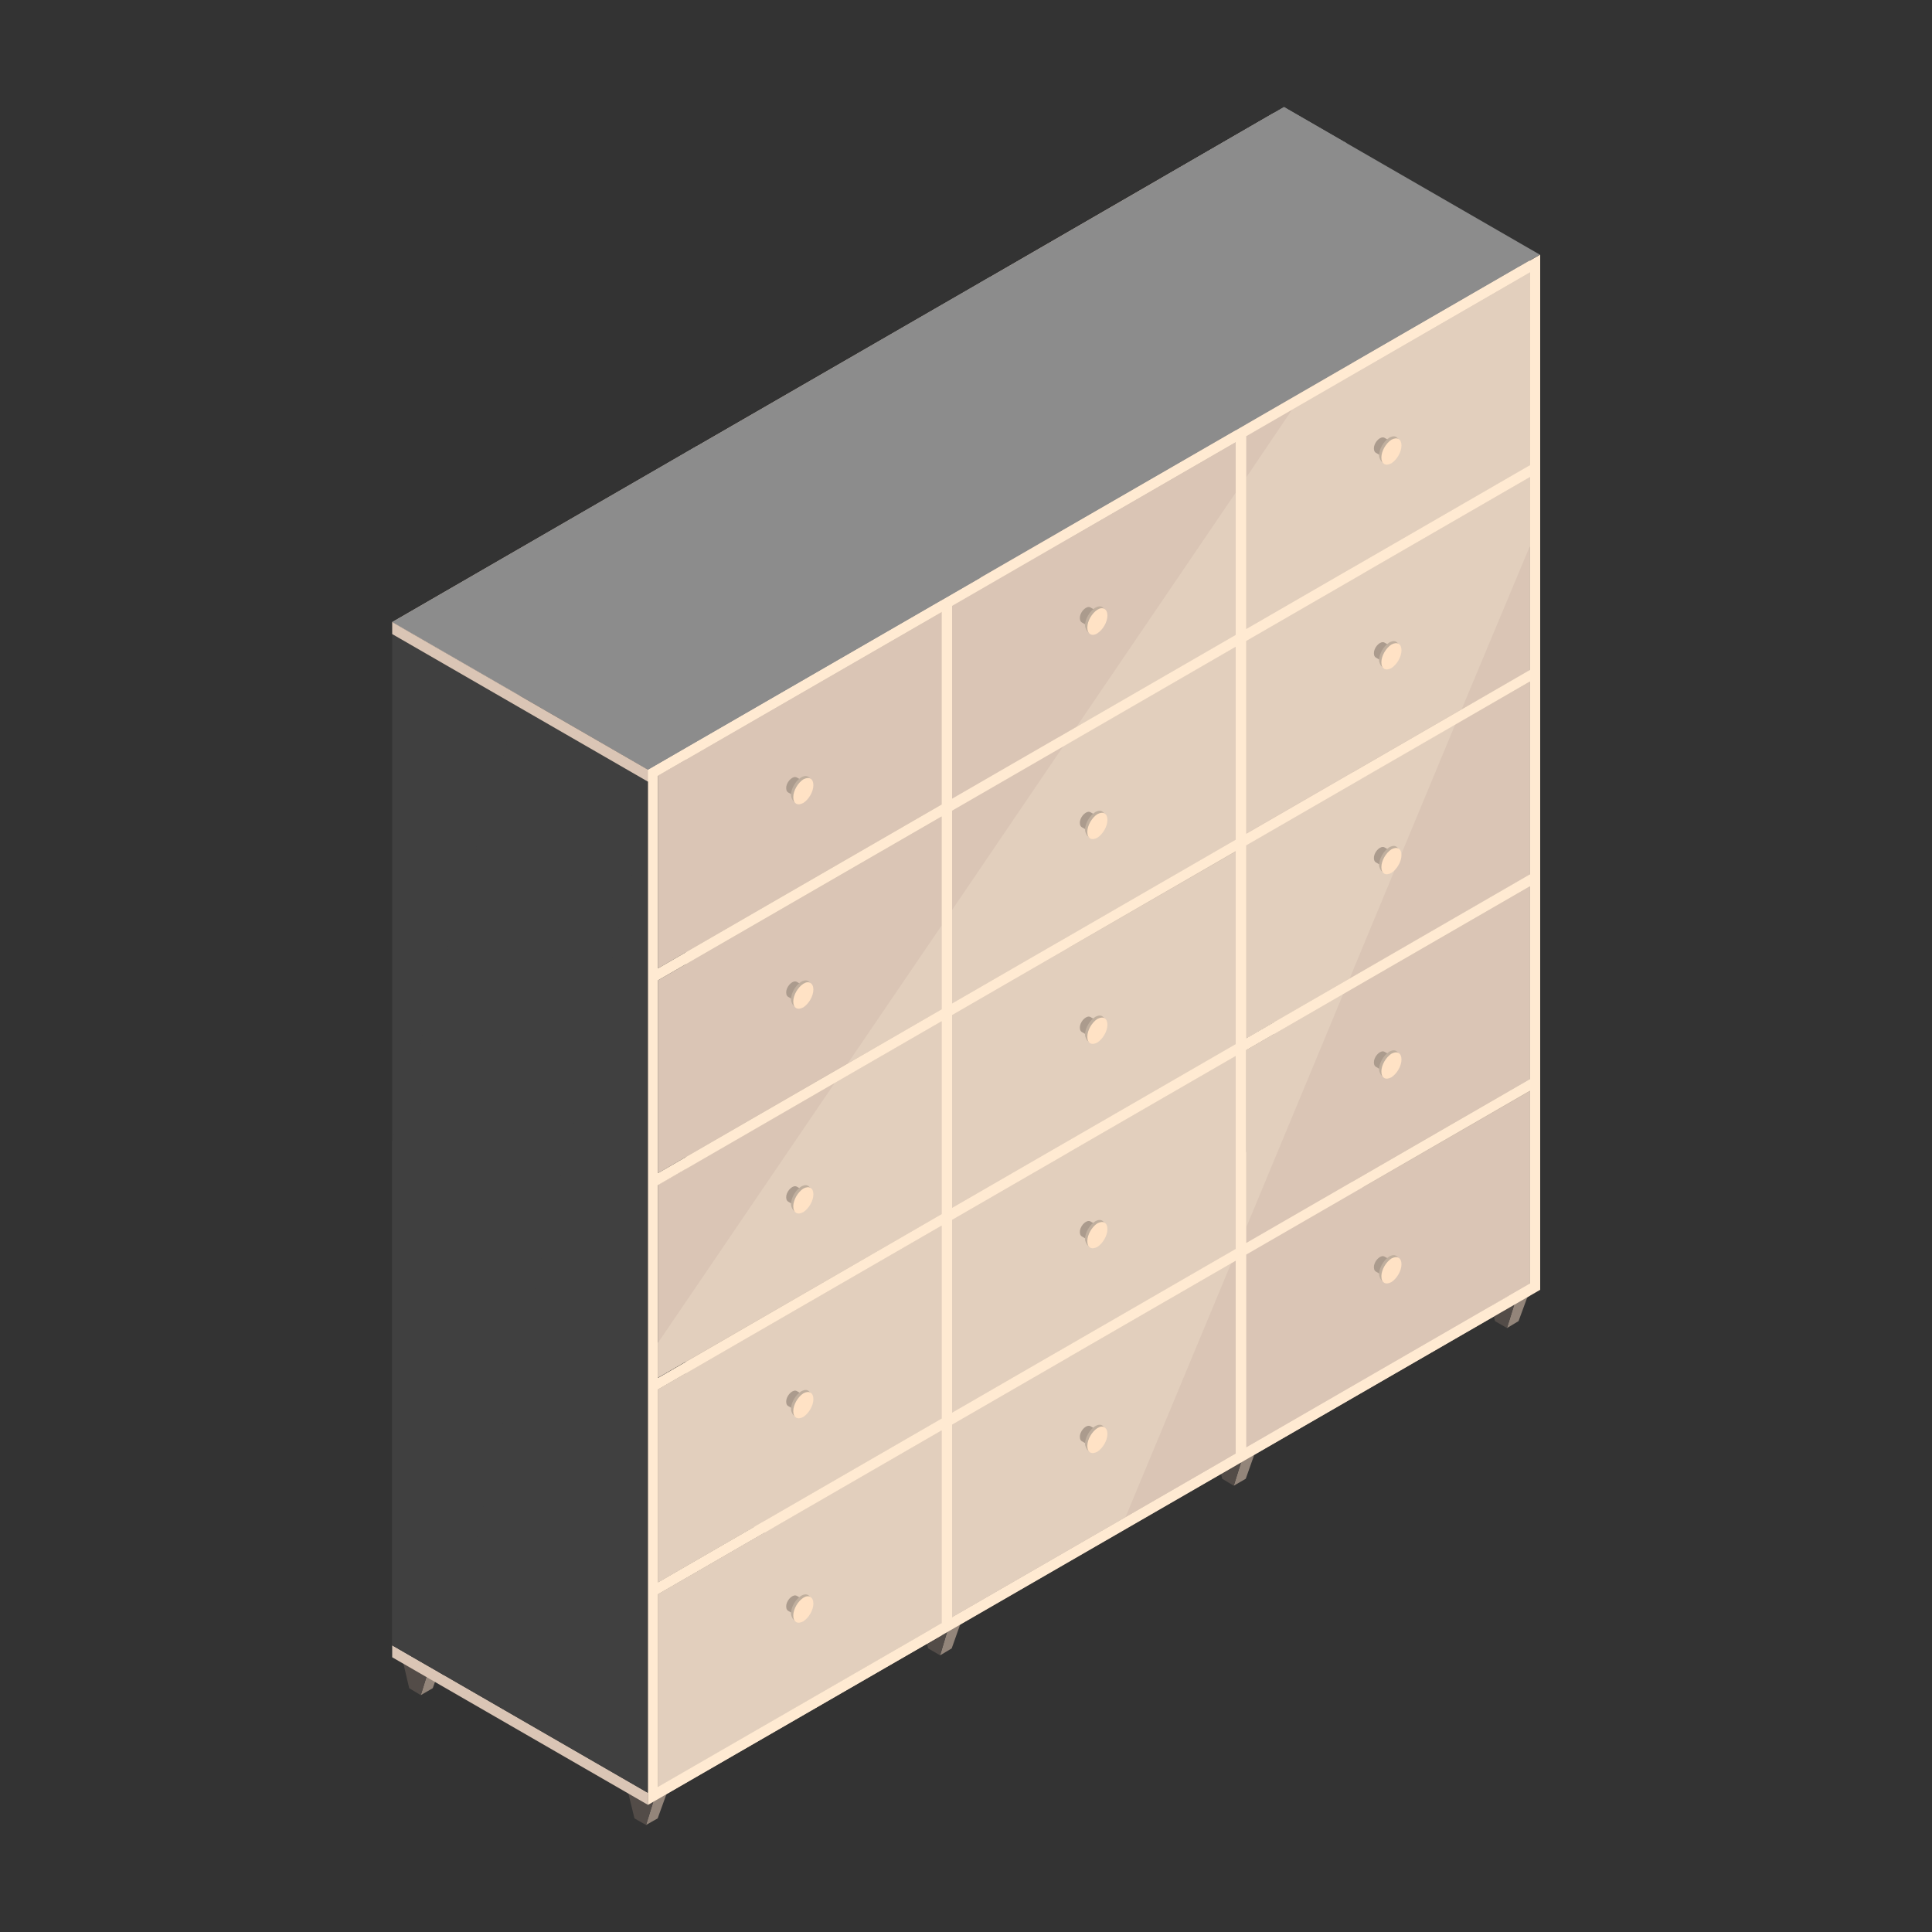 <svg xmlns="http://www.w3.org/2000/svg" id="Layer_1" data-name="Layer 1" viewBox="0 0 50 50"><rect x="0" y="0" width="50" height="50" fill="#333333" stroke="none"/><defs><style>      .cls-1 {        fill: #ab9b8d;      }      .cls-2 {        fill: #ffead2;      }      .cls-3 {        fill: none;      }      .cls-4 {        fill: #dac5b5;      }      .cls-5 {        fill: #c0af9e;      }      .cls-6 {        fill: #404040;      }      .cls-7 {        fill: #e2cfbd;      }      .cls-8 {        fill: #534c48;      }      .cls-9 {        fill: #8c8c8c;      }      .cls-10 {        fill: #93857a;      }      .cls-11 {        fill: #ffe2c5;      }    </style></defs><polygon class="cls-5" points="39.59 33.22 32.97 29.4 32.97 3.23 39.59 7.05 39.59 33.22"></polygon><polygon class="cls-4" points="25.36 7.32 32.97 2.92 39.59 6.74 31.98 11.14 25.36 7.32"></polygon><polygon class="cls-2" points="31.71 11.29 39.59 6.74 39.59 7.05 31.71 11.6 31.71 11.29"></polygon><polygon class="cls-4" points="25.36 33.79 32.97 29.4 39.59 33.22 31.98 37.62 25.36 33.79"></polygon><polygon class="cls-2" points="31.71 37.77 39.59 33.22 39.59 33.53 31.71 38.08 31.71 37.77"></polygon><polygon class="cls-10" points="32.17 37.68 31.93 38.45 32.24 38.27 32.52 37.48 32.17 37.68"></polygon><polygon class="cls-8" points="31.93 38.45 31.63 38.27 31.44 37.46 32.17 37.68 31.93 38.45"></polygon><polygon class="cls-10" points="39.24 33.6 39 34.37 39.3 34.19 39.59 33.4 39.24 33.6"></polygon><polygon class="cls-8" points="39 34.37 38.69 34.19 38.5 33.38 39.24 33.6 39 34.37"></polygon><polygon class="cls-10" points="26.35 34.34 26.11 35.11 26.41 34.93 26.69 34.14 26.35 34.34"></polygon><polygon class="cls-8" points="26.11 35.11 25.8 34.93 25.61 34.12 26.35 34.34 26.11 35.11"></polygon><polygon class="cls-4" points="31.98 37.62 31.98 37.92 25.36 34.1 25.36 33.79 31.98 37.62"></polygon><polygon class="cls-4" points="25.36 33.79 32.97 29.4 39.59 33.22 31.98 37.62 25.36 33.79"></polygon><polygon class="cls-4" points="25.36 23.2 32.97 18.81 39.59 22.63 31.98 27.02 25.36 23.2"></polygon><polygon class="cls-4" points="25.36 17.91 32.97 13.52 39.59 17.34 31.98 21.73 25.36 17.91"></polygon><polygon class="cls-4" points="25.36 12.61 32.97 8.22 39.59 12.04 31.98 16.43 25.36 12.61"></polygon><polygon class="cls-2" points="32.25 11.29 32.25 37.46 31.98 37.62 31.98 11.44 32.25 11.29"></polygon><polygon class="cls-5" points="31.98 37.62 25.36 33.79 25.36 7.62 31.98 11.44 31.98 37.62"></polygon><polygon class="cls-9" points="25.36 7.32 33.23 2.77 39.85 6.59 31.98 11.14 25.36 7.32"></polygon><polygon class="cls-4" points="31.98 11.14 31.98 11.44 25.36 7.62 25.36 7.32 31.98 11.14"></polygon><polygon class="cls-5" points="31.98 37.62 25.36 33.79 25.36 7.62 31.98 11.44 31.98 37.62"></polygon><polygon class="cls-4" points="17.75 11.71 25.36 7.32 31.98 11.14 24.37 15.53 17.75 11.71"></polygon><polygon class="cls-2" points="24.1 15.68 31.98 11.14 31.98 11.44 24.1 15.99 24.1 15.68"></polygon><polygon class="cls-4" points="17.75 38.19 25.36 33.79 31.98 37.62 24.37 42.01 17.75 38.19"></polygon><polygon class="cls-2" points="24.1 42.16 31.98 37.62 31.98 37.92 24.1 42.47 24.1 42.16"></polygon><polygon class="cls-10" points="24.56 42.07 24.33 42.84 24.63 42.66 24.91 41.87 24.56 42.07"></polygon><polygon class="cls-8" points="24.33 42.84 24.02 42.66 23.83 41.85 24.56 42.07 24.33 42.84"></polygon><polygon class="cls-10" points="18.74 38.73 18.5 39.5 18.81 39.33 19.09 38.53 18.74 38.73"></polygon><polygon class="cls-8" points="18.5 39.5 18.2 39.32 18.01 38.51 18.74 38.73 18.5 39.5"></polygon><polygon class="cls-4" points="24.37 42.01 24.37 42.32 17.75 38.49 17.75 38.19 24.37 42.01"></polygon><polygon class="cls-4" points="17.75 38.19 25.36 33.79 31.98 37.62 24.37 42.01 17.75 38.19"></polygon><polygon class="cls-4" points="17.75 32.89 25.36 28.5 31.98 32.32 24.37 36.71 17.75 32.89"></polygon><polygon class="cls-4" points="17.75 27.59 25.36 23.2 31.98 27.02 24.37 31.42 17.75 27.59"></polygon><polygon class="cls-4" points="17.75 22.3 25.36 17.91 31.98 21.73 24.37 26.12 17.75 22.3"></polygon><polygon class="cls-4" points="17.75 17 25.36 12.61 31.98 16.43 24.37 20.82 17.75 17"></polygon><polygon class="cls-2" points="24.64 15.68 24.64 41.85 24.37 42.01 24.37 15.84 24.64 15.68"></polygon><polygon class="cls-5" points="24.37 42.01 17.75 38.19 17.75 12.01 24.37 15.84 24.37 42.01"></polygon><polygon class="cls-9" points="17.75 11.71 25.63 7.16 32.25 10.98 24.37 15.53 17.75 11.71"></polygon><polygon class="cls-4" points="24.37 15.53 24.37 15.84 17.75 12.01 17.75 11.71 24.37 15.53"></polygon><polygon class="cls-5" points="24.37 42.01 17.75 38.19 17.75 12.01 24.37 15.84 24.37 42.01"></polygon><polygon class="cls-4" points="39.59 7.05 39.59 12.04 32.25 16.28 32.25 11.29 33.44 10.6 39.59 7.05"></polygon><polygon class="cls-4" points="39.59 12.35 39.59 17.34 37.83 18.35 32.25 21.57 32.25 16.59 39.59 12.35"></polygon><polygon class="cls-4" points="39.59 17.64 39.59 22.63 34.93 25.32 32.25 26.87 32.25 21.88 37.66 18.75 39.59 17.64"></polygon><polygon class="cls-4" points="39.59 22.94 39.59 27.93 32.25 32.17 32.25 27.18 34.76 25.73 39.59 22.94"></polygon><polygon class="cls-4" points="32.25 32.47 32.25 37.46 39.59 33.23 39.59 28.24 32.25 32.47"></polygon><polygon class="cls-4" points="31.98 11.44 31.98 16.43 27.86 18.81 24.64 20.67 24.64 15.68 31.98 11.44"></polygon><polygon class="cls-4" points="31.98 16.74 31.98 21.73 24.64 25.97 24.64 20.98 27.52 19.31 31.98 16.74"></polygon><polygon class="cls-4" points="31.98 22.04 31.98 27.02 24.64 31.26 24.64 26.27 31.98 22.04"></polygon><polygon class="cls-4" points="31.98 27.33 31.98 32.32 24.64 36.56 24.64 31.57 31.98 27.33"></polygon><polygon class="cls-4" points="31.98 32.63 31.98 37.62 29.13 39.26 24.64 41.85 24.64 36.87 31.86 32.7 31.98 32.63"></polygon><polygon class="cls-7" points="24.64 36.87 31.86 32.7 29.13 39.26 24.64 41.85 24.64 36.87"></polygon><polygon class="cls-7" points="27.86 18.81 31.98 12.75 31.98 16.43 27.86 18.81"></polygon><polygon class="cls-7" points="27.52 19.31 31.98 16.74 31.98 21.73 24.64 25.97 24.64 23.55 27.52 19.31"></polygon><polygon class="cls-7" points="24.64 26.27 31.98 22.04 31.98 27.02 24.64 31.26 24.64 26.27"></polygon><polygon class="cls-7" points="24.64 31.57 31.98 27.33 31.98 32.32 24.64 36.56 24.64 31.57"></polygon><polygon class="cls-7" points="32.25 27.18 34.76 25.73 32.25 31.77 32.25 27.18"></polygon><polygon class="cls-7" points="32.25 21.88 37.66 18.75 34.93 25.32 32.25 26.87 32.25 21.88"></polygon><polygon class="cls-7" points="39.59 7.05 39.59 12.04 32.25 16.28 32.25 12.36 33.44 10.6 39.59 7.05"></polygon><polygon class="cls-7" points="32.25 16.59 39.59 12.35 39.59 14.14 37.83 18.35 32.25 21.57 32.25 16.59"></polygon><polygon class="cls-4" points="17.03 20.07 17.03 25.06 24.37 20.82 24.37 15.84 17.03 20.07"></polygon><polygon class="cls-4" points="24.37 21.13 24.37 26.12 21.94 27.52 17.03 30.36 17.03 25.37 24.37 21.13"></polygon><polygon class="cls-4" points="24.37 26.43 24.37 31.42 17.03 35.65 17.03 30.66 21.6 28.03 24.37 26.43"></polygon><polygon class="cls-4" points="24.37 31.72 24.37 36.71 17.03 40.95 17.03 35.96 24.37 31.72"></polygon><polygon class="cls-4" points="24.37 37.02 24.37 42.01 17.03 46.25 17.03 41.26 24.37 37.02"></polygon><polygon class="cls-7" points="21.94 27.52 24.37 23.95 24.37 26.12 21.94 27.52"></polygon><polygon class="cls-7" points="21.6 28.03 24.37 26.43 24.37 31.42 17.03 35.65 17.03 34.75 21.6 28.03"></polygon><polygon class="cls-7" points="17.03 35.96 24.37 31.72 24.37 36.71 17.03 40.95 17.03 35.96"></polygon><polygon class="cls-7" points="17.03 41.26 24.37 37.02 24.37 42.01 17.03 46.25 17.03 41.26"></polygon><polygon class="cls-4" points="10.15 16.1 17.75 11.71 24.37 15.53 16.77 19.92 10.15 16.1"></polygon><polygon class="cls-2" points="16.5 20.07 24.37 15.53 24.37 15.84 16.5 20.38 16.5 20.07"></polygon><polygon class="cls-2" points="16.5 46.55 24.37 42.01 24.37 42.32 16.5 46.86 16.5 46.55"></polygon><polygon class="cls-10" points="16.96 46.46 16.72 47.23 17.02 47.06 17.31 46.26 16.96 46.46"></polygon><polygon class="cls-8" points="16.72 47.23 16.42 47.06 16.22 46.24 16.96 46.46 16.72 47.23"></polygon><polygon class="cls-10" points="11.13 43.1 10.89 43.87 11.2 43.69 11.48 42.9 11.13 43.1"></polygon><polygon class="cls-8" points="10.89 43.87 10.59 43.69 10.4 42.88 11.13 43.1 10.89 43.87"></polygon><polygon class="cls-4" points="16.77 46.4 16.77 46.71 10.15 42.89 10.15 42.58 16.77 46.4"></polygon><polygon class="cls-6" points="16.77 46.4 10.15 42.58 10.15 16.41 16.77 20.23 16.77 46.4"></polygon><polygon class="cls-9" points="10.15 16.1 18.02 11.55 24.64 15.37 16.77 19.92 10.15 16.1"></polygon><polygon class="cls-3" points="24.64 41.85 31.98 37.62 31.98 32.63 24.64 36.87 24.64 41.85"></polygon><polygon class="cls-3" points="24.64 36.56 31.71 32.48 31.98 32.32 31.98 27.33 24.64 31.57 24.64 36.56"></polygon><polygon class="cls-3" points="17.03 25.06 24.37 20.82 24.37 15.84 17.03 20.07 17.03 25.06"></polygon><polygon class="cls-3" points="17.03 30.66 17.03 35.65 24.1 31.57 24.37 31.42 24.37 26.43 24.1 26.58 17.03 30.66"></polygon><polygon class="cls-3" points="17.03 46.25 24.37 42.01 24.37 37.02 17.03 41.26 17.03 46.25"></polygon><polygon class="cls-3" points="17.03 30.36 24.37 26.12 24.37 21.13 17.03 25.37 17.03 30.36"></polygon><polygon class="cls-3" points="17.03 40.95 24.1 36.87 24.37 36.71 24.37 31.72 17.03 35.96 17.03 40.95"></polygon><polygon class="cls-3" points="24.64 26.27 24.64 31.26 31.71 27.18 31.98 27.02 31.98 22.04 31.71 22.19 24.64 26.27"></polygon><polygon class="cls-3" points="32.25 32.17 39.59 27.93 39.59 22.94 32.25 27.18 32.25 32.17"></polygon><polygon class="cls-3" points="24.64 20.98 24.64 25.97 31.98 21.73 31.98 16.74 31.71 16.89 24.64 20.98"></polygon><polygon class="cls-3" points="32.25 21.57 39.59 17.34 39.59 12.35 32.25 16.59 32.25 21.57"></polygon><polygon class="cls-3" points="32.25 16.28 39.59 12.04 39.59 7.05 32.25 11.29 32.25 16.28"></polygon><polygon class="cls-3" points="24.64 20.67 31.98 16.43 31.98 11.44 24.64 15.68 24.64 20.67"></polygon><polygon class="cls-3" points="32.25 26.87 39.59 22.63 39.59 17.64 32.25 21.88 32.25 26.87"></polygon><polygon class="cls-3" points="32.25 37.46 39.59 33.22 39.59 28.24 32.25 32.47 32.25 37.46"></polygon><path class="cls-2" d="M16.77,19.92v26.79s23.09-13.33,23.09-13.33V6.59l-23.09,13.33ZM24.37,42.01l-7.34,4.24v-4.99l7.34-4.24v4.99ZM24.37,36.71l-7.34,4.24v-4.99l7.34-4.24v4.99ZM24.37,31.42l-7.34,4.24v-4.99l7.34-4.24v4.99ZM24.37,26.12l-7.34,4.24v-4.99l7.34-4.24v4.99ZM24.37,20.82l-7.34,4.24v-4.99l7.34-4.24v4.99ZM31.98,37.62l-7.34,4.24v-4.99l7.34-4.24v4.99ZM31.98,32.32l-7.34,4.24v-4.99l7.34-4.24v4.99ZM31.98,27.02l-7.34,4.24v-4.99l7.34-4.24v4.99ZM31.98,21.73l-7.34,4.24v-4.99l7.34-4.24v4.99ZM31.98,16.43l-7.34,4.24v-4.99l7.34-4.24v4.99ZM39.59,33.22l-7.34,4.24v-4.99l7.34-4.24v4.99ZM39.59,27.93l-7.34,4.24v-4.99l7.34-4.24v4.99ZM39.59,22.63l-7.34,4.24v-4.99l7.34-4.24v4.99ZM39.59,17.34l-7.34,4.24v-4.99l7.34-4.24v4.99ZM39.59,12.04l-7.34,4.24v-4.99l7.34-4.24v4.99Z"></path><path class="cls-1" d="M35.61,11.72l.28.16c.09.05.24-.08.27-.23h0c.01-.07,0-.13-.05-.16l-.28-.16c-.09-.05-.24.08-.27.23h0c-.01.07,0,.13.05.16Z"></path><path class="cls-5" d="M35.74,11.93s-.05-.08-.05-.14c0-.17.12-.37.26-.46.09-.05.16-.05.21,0h0l.06.06v.02s0,.04,0,.07c0,.17-.12.37-.26.46-.05.03-.1.04-.14.03v.03s-.07-.06-.07-.06c0,0,0,0,0,0h0s0,0,0,0Z"></path><path class="cls-11" d="M35.75,11.84c0-.17.12-.37.26-.46.15-.08.26-.02.26.15s-.12.37-.26.46c-.15.08-.26.02-.26-.15Z"></path><path class="cls-1" d="M35.61,17.02l.28.16c.09.05.24-.08.27-.23h0c.01-.07,0-.13-.05-.16l-.28-.16c-.09-.05-.24.08-.27.23h0c-.01.07,0,.13.05.16Z"></path><path class="cls-5" d="M35.74,17.23s-.05-.08-.05-.14c0-.17.12-.37.26-.46.09-.05.16-.05.21,0h0l.06.06v.02s0,.04,0,.07c0,.17-.12.37-.26.46-.05.03-.1.04-.14.03v.03s-.07-.06-.07-.06c0,0,0,0,0,0h0s0,0,0,0Z"></path><path class="cls-11" d="M35.75,17.14c0-.17.12-.37.26-.46.15-.08.26-.02.26.15s-.12.37-.26.46c-.15.08-.26.02-.26-.15Z"></path><path class="cls-1" d="M35.61,22.32l.28.16c.09.05.24-.08.27-.23h0c.01-.07,0-.13-.05-.16l-.28-.16c-.09-.05-.24.08-.27.23h0c-.01.07,0,.13.05.16Z"></path><path class="cls-5" d="M35.74,22.53s-.05-.08-.05-.14c0-.17.12-.37.26-.46.09-.05.16-.05.21,0h0l.06.06v.02s0,.04,0,.07c0,.17-.12.37-.26.46-.05.03-.1.04-.14.03v.03s-.07-.06-.07-.06c0,0,0,0,0,0h0s0,0,0,0Z"></path><path class="cls-11" d="M35.75,22.44c0-.17.12-.37.26-.46.15-.08.26-.02.26.15,0,.17-.12.37-.26.46-.15.08-.26.02-.26-.15Z"></path><path class="cls-1" d="M35.61,27.61l.28.16c.09.05.24-.08.27-.23h0c.01-.07,0-.13-.05-.16l-.28-.16c-.09-.05-.24.08-.27.23h0c-.01.07,0,.13.05.16Z"></path><path class="cls-5" d="M35.74,27.82s-.05-.08-.05-.14c0-.17.12-.37.26-.46.09-.05.16-.05.21,0h0l.06.06v.02s0,.04,0,.07c0,.17-.12.37-.26.46-.05.03-.1.04-.14.03v.03s-.07-.06-.07-.06c0,0,0,0,0,0h0s0,0,0,0Z"></path><path class="cls-11" d="M35.75,27.73c0-.17.12-.37.26-.46.15-.08.26-.02.26.15s-.12.37-.26.46c-.15.08-.26.02-.26-.15Z"></path><path class="cls-1" d="M35.61,32.91l.28.16c.09.05.24-.08.27-.23h0c.01-.07,0-.13-.05-.16l-.28-.16c-.09-.05-.24.08-.27.23h0c-.01.07,0,.13.05.16Z"></path><path class="cls-5" d="M35.74,33.12s-.05-.08-.05-.14c0-.17.12-.37.26-.46.09-.05.16-.05.21,0h0s.06.06.06.06v.02s0,.04,0,.07c0,.17-.12.37-.26.46-.05.03-.1.04-.14.03v.03s-.07-.06-.07-.06c0,0,0,0,0,0h0s0,0,0,0Z"></path><path class="cls-11" d="M35.75,33.03c0-.17.12-.37.26-.46.15-.08.26-.02.26.15s-.12.37-.26.46c-.15.08-.26.02-.26-.15Z"></path><path class="cls-1" d="M28,16.11l.28.16c.09.05.24-.08.27-.23h0c.01-.07,0-.13-.05-.16l-.28-.16c-.09-.05-.24.08-.27.23h0c-.01.07,0,.13.05.16Z"></path><path class="cls-5" d="M28.13,16.33s-.05-.08-.05-.14c0-.17.12-.37.26-.46.09-.05.16-.05.21,0h0s.06.06.06.06v.02s0,.04,0,.07c0,.17-.12.37-.26.46-.05.03-.1.04-.14.03v.03s-.07-.06-.07-.06c0,0,0,0,0,0h0s0,0,0,0Z"></path><path class="cls-11" d="M28.14,16.24c0-.17.12-.37.26-.46s.26-.02.26.15-.12.37-.26.46-.26.02-.26-.15Z"></path><path class="cls-1" d="M28,21.41l.28.16c.09.05.24-.08.27-.23h0c.01-.07,0-.13-.05-.16l-.28-.16c-.09-.05-.24.08-.27.23h0c-.01.07,0,.13.05.16Z"></path><path class="cls-5" d="M28.13,21.62s-.05-.08-.05-.14c0-.17.12-.37.26-.46.09-.05.16-.05.21,0h0s.06.06.06.06v.02s0,.04,0,.07c0,.17-.12.37-.26.46-.05.03-.1.04-.14.03v.03s-.07-.06-.07-.06c0,0,0,0,0,0h0s0,0,0,0Z"></path><path class="cls-11" d="M28.14,21.53c0-.17.12-.37.26-.46.15-.08.26-.02.26.15s-.12.37-.26.46c-.15.08-.26.02-.26-.15Z"></path><path class="cls-1" d="M28,26.71l.28.16c.09.05.24-.08.27-.23h0c.01-.07,0-.13-.05-.16l-.28-.16c-.09-.05-.24.08-.27.23h0c-.01.07,0,.13.05.16Z"></path><path class="cls-5" d="M28.13,26.92s-.05-.08-.05-.14c0-.17.12-.37.26-.46.09-.05.16-.05.21,0h0s.06.06.06.06v.02s0,.04,0,.07c0,.17-.12.37-.26.46-.05.03-.1.04-.14.03v.03s-.07-.06-.07-.06c0,0,0,0,0,0h0s0,0,0,0Z"></path><path class="cls-11" d="M28.14,26.83c0-.17.12-.37.26-.46.15-.08.26-.02.26.15s-.12.37-.26.46c-.15.08-.26.02-.26-.15Z"></path><path class="cls-1" d="M28,32l.28.16c.09.05.24-.08.27-.23h0c.01-.07,0-.13-.05-.16l-.28-.16c-.09-.05-.24.08-.27.23h0c-.01.07,0,.13.05.16Z"></path><path class="cls-5" d="M28.13,32.21s-.05-.08-.05-.14c0-.17.12-.37.26-.46.09-.05.16-.05.21,0h0s.06.06.06.06v.02s0,.04,0,.07c0,.17-.12.37-.26.46-.05.03-.1.04-.14.03v.03s-.07-.06-.07-.06c0,0,0,0,0,0h0s0,0,0,0Z"></path><path class="cls-11" d="M28.14,32.12c0-.17.12-.37.26-.46.15-.08.26-.02.26.15s-.12.37-.26.46c-.15.08-.26.02-.26-.15Z"></path><path class="cls-1" d="M28,37.3l.28.16c.09.05.24-.08.27-.23h0c.01-.07,0-.13-.05-.16l-.28-.16c-.09-.05-.24.08-.27.23h0c-.01.07,0,.13.05.16Z"></path><path class="cls-5" d="M28.13,37.51s-.05-.08-.05-.14c0-.17.12-.37.26-.46.09-.05.16-.05.21,0h0s.06.06.06.06v.02s0,.04,0,.07c0,.17-.12.37-.26.46-.05.03-.1.04-.14.03v.03s-.07-.06-.07-.06c0,0,0,0,0,0h0s0,0,0,0Z"></path><path class="cls-11" d="M28.14,37.42c0-.17.12-.37.26-.46s.26-.02.26.15-.12.37-.26.46c-.15.08-.26.02-.26-.15Z"></path><path class="cls-1" d="M20.4,20.51l.28.16c.09.05.24-.08.27-.23h0c.01-.07,0-.13-.05-.16l-.28-.16c-.09-.05-.24.08-.27.23h0c-.01.07,0,.13.05.16Z"></path><path class="cls-5" d="M20.52,20.72s-.05-.08-.05-.14c0-.17.12-.37.26-.46.09-.05.16-.05.21,0h0l.06.06v.02s0,.04,0,.07c0,.17-.12.37-.26.46-.05.03-.1.04-.14.03v.03s-.07-.06-.07-.06c0,0,0,0,0,0h0s0,0,0,0Z"></path><path class="cls-11" d="M20.53,20.63c0-.17.12-.37.26-.46.15-.08.26-.02.26.15s-.12.37-.26.46c-.15.08-.26.02-.26-.15Z"></path><path class="cls-1" d="M20.4,25.8l.28.16c.09.05.24-.08.27-.23h0c.01-.07,0-.13-.05-.16l-.28-.16c-.09-.05-.24.08-.27.23h0c-.01.07,0,.13.05.16Z"></path><path class="cls-5" d="M20.52,26.01s-.05-.08-.05-.14c0-.17.12-.37.26-.46.09-.05.16-.05.21,0h0s.06.06.06.06v.02s0,.04,0,.07c0,.17-.12.37-.26.46-.05.03-.1.04-.14.03v.03s-.07-.06-.07-.06c0,0,0,0,0,0h0s0,0,0,0Z"></path><path class="cls-11" d="M20.53,25.92c0-.17.12-.37.26-.46s.26-.02.26.15-.12.37-.26.46c-.15.08-.26.02-.26-.15Z"></path><path class="cls-1" d="M20.4,31.1l.28.16c.09.05.24-.08.27-.23h0c.01-.07,0-.13-.05-.16l-.28-.16c-.09-.05-.24.08-.27.23h0c-.01.07,0,.13.05.16Z"></path><path class="cls-5" d="M20.52,31.31s-.05-.08-.05-.14c0-.17.12-.37.26-.46.09-.05.16-.05.21,0h0s.06.06.06.06v.02s0,.04,0,.07c0,.17-.12.37-.26.46-.05.03-.1.04-.14.03v.03s-.07-.06-.07-.06c0,0,0,0,0,0h0s0,0,0,0Z"></path><path class="cls-11" d="M20.53,31.22c0-.17.12-.37.26-.46.15-.08.26-.02.26.15s-.12.37-.26.46c-.15.08-.26.02-.26-.15Z"></path><path class="cls-1" d="M20.4,36.39l.28.16c.09.05.24-.08.27-.23h0c.01-.07,0-.13-.05-.16l-.28-.16c-.09-.05-.24.08-.27.23h0c-.01.07,0,.13.05.16Z"></path><path class="cls-5" d="M20.52,36.61s-.05-.08-.05-.14c0-.17.12-.37.26-.46.09-.05.16-.05.21,0h0s.06.06.06.06v.02s0,.04,0,.07c0,.17-.12.37-.26.46-.05.03-.1.04-.14.03v.03s-.07-.06-.07-.06c0,0,0,0,0,0h0s0,0,0,0Z"></path><path class="cls-11" d="M20.53,36.52c0-.17.12-.37.26-.46.15-.08.26-.02.26.15s-.12.37-.26.46c-.15.08-.26.02-.26-.15Z"></path><path class="cls-1" d="M20.4,41.69l.28.16c.09.05.24-.08.27-.23h0c.01-.07,0-.13-.05-.16l-.28-.16c-.09-.05-.24.08-.27.23h0c-.01.07,0,.13.05.16Z"></path><path class="cls-5" d="M20.52,41.9s-.05-.08-.05-.14c0-.17.12-.37.26-.46.09-.05.16-.05.21,0h0s.06.06.06.06v.02s0,.04,0,.07c0,.17-.12.37-.26.46-.05.03-.1.04-.14.03v.03s-.07-.06-.07-.06c0,0,0,0,0,0h0s0,0,0,0Z"></path><path class="cls-11" d="M20.53,41.81c0-.17.12-.37.26-.46s.26-.02.26.15-.12.37-.26.46c-.15.08-.26.02-.26-.15Z"></path><polygon class="cls-9" points="34.84 3.7 25.36 14.96 16.77 19.92 13.46 18.01 30.05 4.61 33.23 2.77 34.84 3.7"></polygon><polygon class="cls-6" points="16.75 19.91 16.75 20.89 11.5 43.36 10.15 42.58 10.15 29.55 13.46 18.01 16.75 19.91"></polygon><polygon class="cls-4" points="16.77 19.92 16.77 20.23 10.15 16.41 10.15 16.1 16.77 19.92"></polygon></svg>